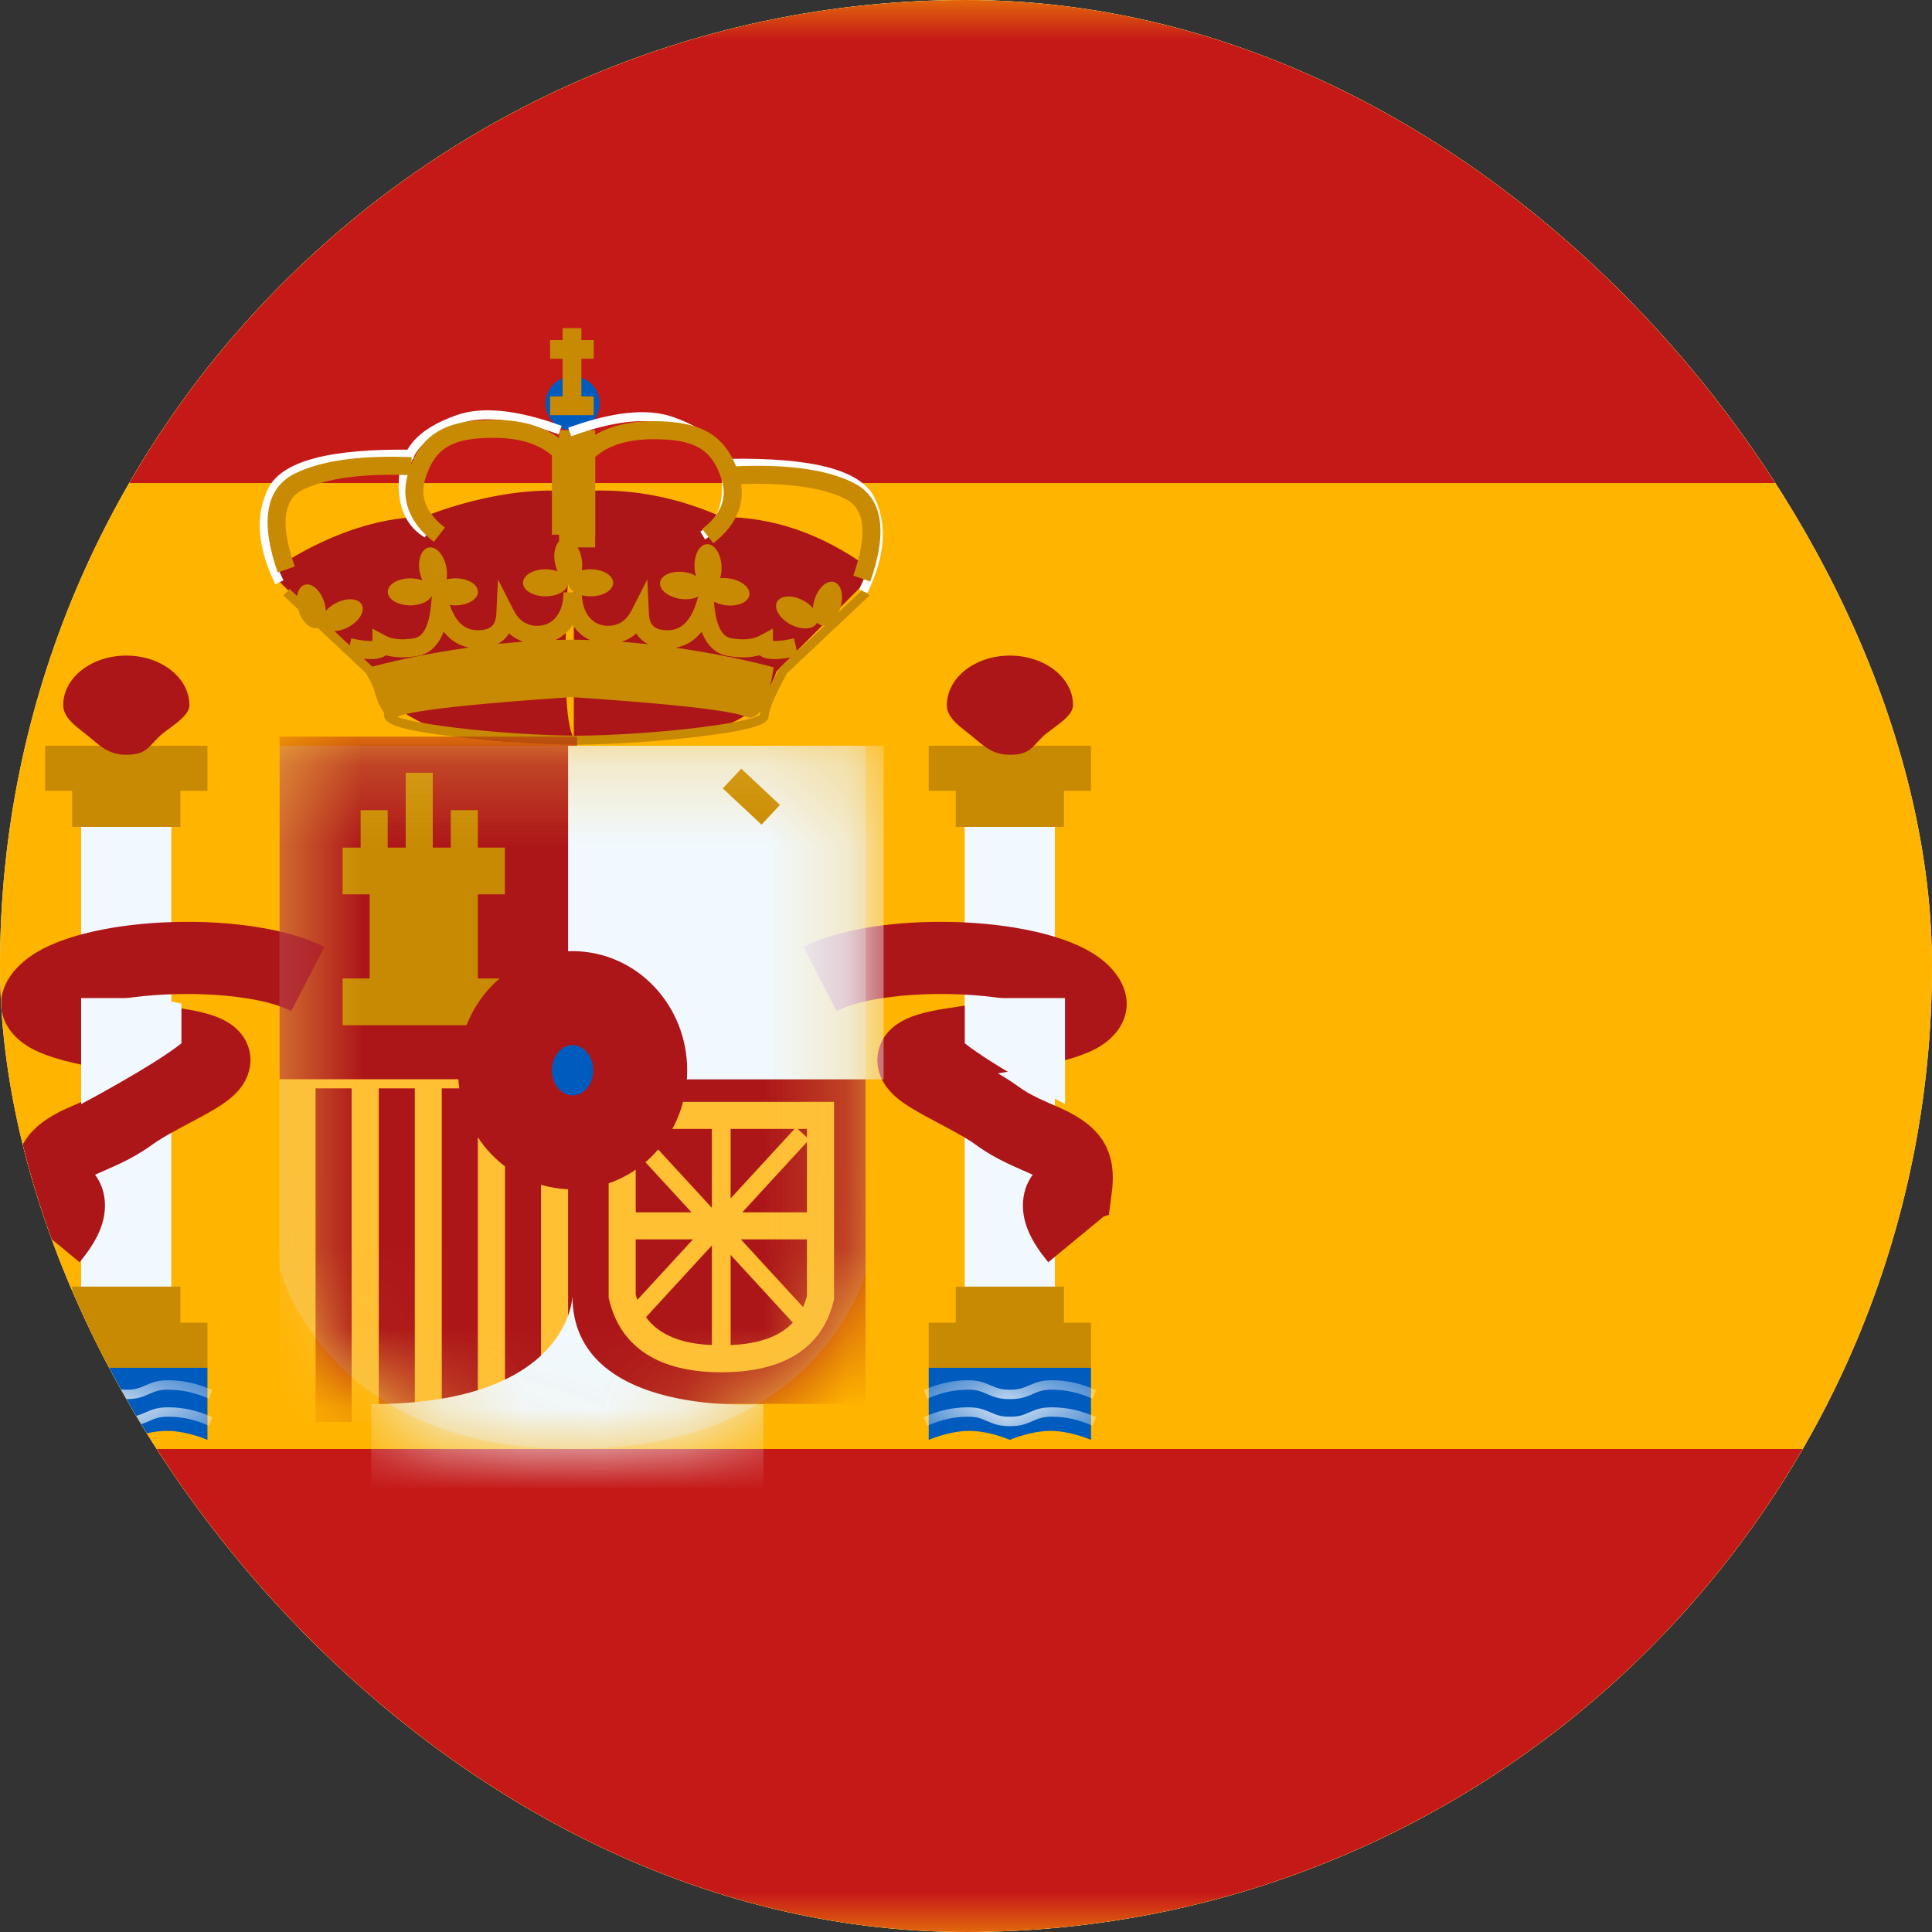 <?xml version="1.0" encoding="UTF-8"?>
<svg xmlns="http://www.w3.org/2000/svg" width="24" height="24" viewBox="0 0 24 24" fill="none">
  <rect x="0" y="0" width="24" height="24" fill="#333333" stroke="none"/>
  <g clip-path="url(#clip0_2966_8444)">
    <rect width="24" height="24" rx="12" fill="white"></rect>
    <path fill-rule="evenodd" clip-rule="evenodd" d="M-4 0V24H28V0H-4Z" fill="#FFB400"></path>
    <mask id="mask0_2966_8444" style="mask-type:luminance" maskUnits="userSpaceOnUse" x="-4" y="0" width="32" height="24">
      <path fill-rule="evenodd" clip-rule="evenodd" d="M-4 0V24H28V0H-4Z" fill="white"></path>
    </mask>
    <g mask="url(#mask0_2966_8444)">
      <path fill-rule="evenodd" clip-rule="evenodd" d="M-4 0V6H28V0H-4Z" fill="#C51918"></path>
      <path fill-rule="evenodd" clip-rule="evenodd" d="M-4 18V24H28V18H-4Z" fill="#C51918"></path>
      <rect x="1.008" y="10.271" width="1.12" height="5.824" fill="#F1F9FF"></rect>
      <path fill-rule="evenodd" clip-rule="evenodd" d="M2.577 9.264H0.561V9.824H0.897V10.272H2.241V9.824H2.577V9.264Z" fill="#C88A02"></path>
      <path fill-rule="evenodd" clip-rule="evenodd" d="M2.241 16.431H2.577V16.991H0.561V16.431H0.897V15.983H2.241V16.431Z" fill="#C88A02"></path>
      <path fill-rule="evenodd" clip-rule="evenodd" d="M1.569 9.376C1.813 9.376 1.838 9.284 1.981 9.147C2.093 9.04 2.353 8.908 2.353 8.76C2.353 8.419 2.002 8.144 1.569 8.144C1.136 8.144 0.785 8.419 0.785 8.76C0.785 8.925 0.964 9.036 1.1 9.147C1.242 9.263 1.347 9.376 1.569 9.376Z" fill="#AD1619"></path>
      <path fill-rule="evenodd" clip-rule="evenodd" d="M0.561 16.991H2.577V17.887C2.577 17.887 2.325 17.775 2.073 17.775C1.821 17.775 1.569 17.887 1.569 17.887C1.569 17.887 1.317 17.775 1.065 17.775C0.813 17.775 0.561 17.887 0.561 17.887V16.991Z" fill="#005BBF"></path>
      <mask id="mask1_2966_8444" style="mask-type:luminance" maskUnits="userSpaceOnUse" x="0" y="16" width="3" height="2">
        <path fill-rule="evenodd" clip-rule="evenodd" d="M0.561 16.991H2.577V17.887C2.577 17.887 2.325 17.775 2.073 17.775C1.821 17.775 1.569 17.887 1.569 17.887C1.569 17.887 1.317 17.775 1.065 17.775C0.813 17.775 0.561 17.887 0.561 17.887V16.991Z" fill="white"></path>
      </mask>
      <g mask="url(#mask1_2966_8444)">
        <path d="M0.542 17.711L0.498 17.604C0.68 17.523 0.862 17.482 1.044 17.482C1.162 17.482 1.224 17.499 1.329 17.545C1.42 17.586 1.468 17.599 1.569 17.599C1.669 17.599 1.717 17.586 1.809 17.545C1.913 17.499 1.975 17.482 2.093 17.482C2.275 17.482 2.458 17.523 2.639 17.604L2.595 17.711C2.427 17.636 2.26 17.599 2.093 17.599C1.992 17.599 1.945 17.612 1.853 17.653C1.748 17.699 1.687 17.716 1.569 17.716C1.451 17.716 1.389 17.699 1.284 17.653C1.193 17.612 1.145 17.599 1.044 17.599C0.877 17.599 0.71 17.636 0.542 17.711Z" fill="white"></path>
        <path d="M0.542 17.375L0.498 17.268C0.68 17.187 0.862 17.146 1.044 17.146C1.162 17.146 1.224 17.163 1.329 17.209C1.42 17.25 1.468 17.263 1.569 17.263C1.669 17.263 1.717 17.25 1.809 17.209C1.913 17.163 1.975 17.146 2.093 17.146C2.275 17.146 2.458 17.187 2.639 17.268L2.595 17.375C2.427 17.3 2.26 17.263 2.093 17.263C1.992 17.263 1.945 17.276 1.853 17.317C1.748 17.363 1.687 17.38 1.569 17.38C1.451 17.38 1.389 17.363 1.284 17.317C1.193 17.276 1.145 17.263 1.044 17.263C0.877 17.263 0.71 17.3 0.542 17.375Z" fill="white"></path>
      </g>
      <rect x="11.984" y="10.271" width="1.12" height="5.824" fill="#F1F9FF"></rect>
      <path fill-rule="evenodd" clip-rule="evenodd" d="M13.553 9.264H11.537V9.824H11.873V10.272H13.217V9.824H13.553V9.264Z" fill="#C88A02"></path>
      <path fill-rule="evenodd" clip-rule="evenodd" d="M13.217 16.431H13.553V16.991H11.537V16.431H11.873V15.983H13.217V16.431Z" fill="#C88A02"></path>
      <path fill-rule="evenodd" clip-rule="evenodd" d="M12.546 9.376C12.79 9.376 12.814 9.284 12.958 9.147C13.07 9.04 13.33 8.908 13.33 8.76C13.33 8.419 12.979 8.144 12.546 8.144C12.113 8.144 11.762 8.419 11.762 8.76C11.762 8.925 11.941 9.036 12.076 9.147C12.219 9.263 12.324 9.376 12.546 9.376Z" fill="#AD1619"></path>
      <path fill-rule="evenodd" clip-rule="evenodd" d="M11.537 16.991H13.553V17.887C13.553 17.887 13.301 17.775 13.049 17.775C12.797 17.775 12.545 17.887 12.545 17.887C12.545 17.887 12.293 17.775 12.041 17.775C11.789 17.775 11.537 17.887 11.537 17.887V16.991Z" fill="#005BBF"></path>
      <mask id="mask2_2966_8444" style="mask-type:luminance" maskUnits="userSpaceOnUse" x="11" y="16" width="3" height="2">
        <path fill-rule="evenodd" clip-rule="evenodd" d="M11.537 16.991H13.553V17.887C13.553 17.887 13.301 17.775 13.049 17.775C12.797 17.775 12.545 17.887 12.545 17.887C12.545 17.887 12.293 17.775 12.041 17.775C11.789 17.775 11.537 17.887 11.537 17.887V16.991Z" fill="white"></path>
      </mask>
      <g mask="url(#mask2_2966_8444)">
        <path d="M11.519 17.711L11.475 17.604C11.656 17.523 11.838 17.482 12.021 17.482C12.139 17.482 12.2 17.499 12.305 17.545C12.397 17.586 12.445 17.599 12.545 17.599C12.646 17.599 12.693 17.586 12.785 17.545C12.89 17.499 12.952 17.482 13.069 17.482C13.252 17.482 13.434 17.523 13.616 17.604L13.572 17.711C13.404 17.636 13.237 17.599 13.069 17.599C12.969 17.599 12.921 17.612 12.829 17.653C12.725 17.699 12.663 17.716 12.545 17.716C12.427 17.716 12.366 17.699 12.261 17.653C12.169 17.612 12.121 17.599 12.021 17.599C11.854 17.599 11.687 17.636 11.519 17.711Z" fill="white"></path>
        <path d="M11.519 17.375L11.475 17.268C11.656 17.187 11.838 17.146 12.021 17.146C12.139 17.146 12.2 17.163 12.305 17.209C12.397 17.25 12.445 17.263 12.545 17.263C12.646 17.263 12.693 17.25 12.785 17.209C12.89 17.163 12.952 17.146 13.069 17.146C13.252 17.146 13.434 17.187 13.616 17.268L13.572 17.375C13.404 17.3 13.237 17.263 13.069 17.263C12.969 17.263 12.921 17.276 12.829 17.317C12.725 17.363 12.663 17.38 12.545 17.38C12.427 17.38 12.366 17.363 12.261 17.317C12.169 17.276 12.121 17.263 12.021 17.263C11.854 17.263 11.687 17.3 11.519 17.375Z" fill="white"></path>
      </g>
      <path fill-rule="evenodd" clip-rule="evenodd" d="M0.989 15.68C1.191 15.435 1.304 15.212 1.304 14.976C1.304 14.827 1.259 14.698 1.181 14.593L1.195 14.587C1.193 14.587 1.416 14.49 1.494 14.453C1.638 14.384 1.765 14.311 1.889 14.221C1.968 14.163 2.074 14.101 2.235 14.014C2.263 13.999 2.338 13.959 2.387 13.933L2.387 13.933L2.428 13.911C2.506 13.87 2.565 13.837 2.619 13.806C2.788 13.708 2.9 13.627 2.985 13.518C3.188 13.261 3.146 12.913 2.862 12.72C2.723 12.625 2.535 12.571 2.26 12.528L2.204 12.52L2.203 12.52C2.11 12.505 1.929 12.477 1.867 12.467C1.735 12.447 1.618 12.427 1.513 12.409C2.202 12.295 3.185 12.337 3.618 12.56L4.029 11.764C3.147 11.309 1.139 11.355 0.389 11.872C-0.161 12.251 -0.087 12.823 0.485 13.07C0.724 13.173 1.036 13.242 1.613 13.334C1.516 13.39 1.436 13.442 1.362 13.496C1.286 13.551 1.205 13.598 1.106 13.645C1.059 13.668 0.92 13.729 0.856 13.757L0.856 13.757L0.824 13.771C0.357 13.983 0.131 14.276 0.199 14.806L0.235 15.092L0.301 15.113L0.989 15.68ZM0.412 14.939L0.411 14.943L0.412 14.94L0.412 14.939ZM12.707 14.976C12.707 15.212 12.82 15.435 13.022 15.68L13.709 15.113L13.775 15.092L13.812 14.806C13.879 14.276 13.653 13.983 13.187 13.771L13.155 13.757C13.091 13.729 12.951 13.668 12.904 13.645C12.806 13.598 12.724 13.551 12.649 13.496C12.574 13.442 12.494 13.39 12.397 13.334C12.974 13.242 13.286 13.173 13.525 13.07C14.098 12.823 14.171 12.251 13.621 11.872C12.871 11.355 10.863 11.309 9.982 11.764L10.393 12.56C10.825 12.337 11.809 12.295 12.497 12.409C12.392 12.427 12.275 12.447 12.143 12.467C12.081 12.477 11.901 12.505 11.807 12.52L11.806 12.52L11.75 12.528C11.475 12.571 11.287 12.625 11.148 12.72C10.864 12.913 10.822 13.261 11.025 13.518C11.11 13.627 11.222 13.708 11.391 13.806C11.446 13.837 11.504 13.87 11.583 13.911L11.623 13.933C11.672 13.959 11.747 13.999 11.775 14.014C11.937 14.101 12.043 14.163 12.122 14.221C12.245 14.311 12.373 14.384 12.517 14.453C12.594 14.49 12.817 14.587 12.816 14.587L12.829 14.593C12.751 14.698 12.707 14.827 12.707 14.976Z" fill="#AD1619"></path>
      <path d="M1.923 12.399L2.254 12.468V12.96C1.902 13.242 1.008 13.715 1.008 13.715V12.399H1.923Z" fill="#F1F9FF"></path>
      <path d="M12.315 12.399L11.985 12.468V12.96C12.337 13.242 13.23 13.715 13.23 13.715V12.399H12.315Z" fill="#F1F9FF"></path>
      <path fill-rule="evenodd" clip-rule="evenodd" d="M10.777 7.206V7.042C10.201 6.628 9.598 6.422 8.967 6.422C8.363 6.154 7.751 6.05 7.132 6.11C7.132 6.108 7.132 6.107 7.132 6.107C6.201 6.016 5.263 6.422 5.263 6.422C4.317 6.422 3.453 7.042 3.453 7.042V7.206L4.583 8.34C4.583 8.34 4.901 9.432 7.128 9.176V9.178C7.128 9.178 8.602 9.138 8.706 9.104C8.747 9.09 8.789 9.078 8.833 9.065C9.122 8.981 9.451 8.884 9.647 8.34L10.777 7.206ZM7.128 6.16C7.095 6.538 6.912 8.815 7.128 9.168V6.16Z" fill="#AD1619"></path>
      <path fill-rule="evenodd" clip-rule="evenodd" d="M4.315 8.149L4.316 8.146L3.521 7.398L3.598 7.316L4.344 8.018L4.363 7.93C4.485 7.957 4.574 7.967 4.626 7.961V7.809L4.791 7.898C4.873 7.942 4.989 7.954 5.143 7.929C5.255 7.911 5.331 7.78 5.356 7.501L5.406 6.938L5.575 7.478C5.651 7.722 5.767 7.829 5.932 7.829C6.094 7.829 6.159 7.77 6.166 7.621L6.186 7.198L6.378 7.576C6.447 7.712 6.542 7.774 6.677 7.774C6.871 7.774 7 7.613 7 7.359H7.003H7.224H7.227C7.227 7.613 7.357 7.774 7.55 7.774C7.685 7.774 7.78 7.712 7.849 7.576L8.041 7.198L8.061 7.621C8.068 7.77 8.133 7.829 8.295 7.829C8.46 7.829 8.576 7.722 8.653 7.478L8.821 6.938L8.871 7.501C8.896 7.78 8.972 7.911 9.085 7.929C9.238 7.954 9.354 7.942 9.436 7.898L9.601 7.809V7.961C9.653 7.967 9.742 7.957 9.864 7.93L9.9 8.093L10.725 7.316L10.802 7.398L9.775 8.365C9.625 8.641 9.549 8.823 9.549 8.898C9.549 9.014 9.249 9.082 8.663 9.153C8.203 9.208 7.661 9.245 7.218 9.25V9.251L7.162 9.251L7.105 9.251V9.25C6.662 9.245 6.12 9.208 5.661 9.153C5.075 9.082 4.774 9.014 4.774 8.898C4.774 8.884 4.771 8.866 4.766 8.844C4.707 8.769 4.665 8.646 4.638 8.535C4.612 8.483 4.582 8.426 4.549 8.365L4.321 8.15L4.315 8.149ZM9.821 8.167C9.637 8.2 9.505 8.196 9.435 8.139C9.325 8.171 9.196 8.174 9.049 8.15C8.891 8.125 8.782 8.02 8.716 7.847C8.63 7.956 8.521 8.024 8.391 8.046C9.108 8.147 9.61 8.29 9.61 8.29C9.61 8.29 9.597 8.396 9.567 8.521C9.599 8.456 9.637 8.383 9.681 8.303L9.691 8.289L9.821 8.167ZM8.053 8.003C7.99 7.972 7.941 7.927 7.905 7.869C7.851 7.917 7.79 7.951 7.723 7.972C7.836 7.981 7.946 7.991 8.053 8.003ZM7.328 7.951C7.24 7.91 7.168 7.846 7.114 7.763C7.06 7.845 6.988 7.909 6.902 7.95C6.953 7.948 7.004 7.947 7.056 7.947V7.946L7.101 7.946L7.146 7.946V7.947C7.207 7.947 7.267 7.949 7.328 7.951ZM4.624 8.281L4.519 8.183C4.645 8.196 4.738 8.184 4.793 8.139C4.902 8.171 5.031 8.174 5.179 8.15C5.336 8.125 5.445 8.02 5.511 7.847C5.595 7.953 5.7 8.02 5.825 8.044C5.207 8.13 4.746 8.249 4.624 8.281ZM6.499 7.971C6.391 7.979 6.285 7.989 6.181 8C6.24 7.969 6.288 7.925 6.323 7.869C6.375 7.915 6.434 7.949 6.499 7.971ZM9.255 8.901C9.333 8.937 9.396 8.901 9.446 8.83C9.442 8.85 9.439 8.867 9.438 8.883C9.431 8.887 9.421 8.893 9.408 8.898C9.371 8.914 9.315 8.93 9.241 8.947C9.097 8.98 8.892 9.012 8.649 9.042C8.175 9.099 7.61 9.136 7.162 9.139C6.713 9.136 6.149 9.099 5.674 9.042C5.431 9.012 5.226 8.98 5.082 8.947C5.021 8.933 4.971 8.919 4.935 8.906C4.939 8.904 4.943 8.903 4.947 8.901C5.192 8.786 6.809 8.679 7.101 8.66C7.392 8.679 9.01 8.786 9.255 8.901ZM9.563 8.881L9.562 8.882L9.563 8.881L9.563 8.88L9.563 8.881Z" fill="#C88A02"></path>
      <path fill-rule="evenodd" clip-rule="evenodd" d="M7.113 5.347C7.299 5.347 7.449 5.196 7.449 5.011C7.449 4.825 7.299 4.675 7.113 4.675C6.928 4.675 6.777 4.825 6.777 5.011C6.777 5.196 6.928 5.347 7.113 5.347Z" fill="#005BBF"></path>
      <path fill-rule="evenodd" clip-rule="evenodd" d="M6.894 6.996C6.902 7.033 6.913 7.068 6.927 7.098C6.884 7.082 6.832 7.072 6.777 7.072C6.622 7.072 6.497 7.147 6.497 7.24C6.497 7.333 6.622 7.408 6.777 7.408C6.931 7.408 7.057 7.333 7.057 7.24C7.057 7.333 7.182 7.408 7.337 7.408C7.491 7.408 7.617 7.333 7.617 7.24C7.617 7.147 7.491 7.072 7.337 7.072C7.298 7.072 7.261 7.077 7.227 7.085C7.235 7.039 7.235 6.987 7.224 6.932C7.195 6.78 7.097 6.672 7.006 6.689C6.915 6.707 6.865 6.845 6.894 6.996ZM7.057 7.24L7.057 7.235L7.057 7.235L7.057 7.24ZM5.247 7.21C5.233 7.18 5.222 7.145 5.214 7.108C5.185 6.957 5.235 6.819 5.326 6.801C5.417 6.784 5.515 6.892 5.544 7.044C5.555 7.099 5.555 7.151 5.547 7.197C5.581 7.189 5.618 7.184 5.657 7.184C5.811 7.184 5.937 7.259 5.937 7.352C5.937 7.445 5.811 7.52 5.657 7.52C5.502 7.52 5.377 7.445 5.377 7.352L5.377 7.347L5.377 7.347L5.377 7.352C5.377 7.445 5.251 7.52 5.097 7.52C4.942 7.52 4.817 7.445 4.817 7.352C4.817 7.259 4.942 7.184 5.097 7.184C5.152 7.184 5.204 7.194 5.247 7.21ZM8.755 7.312C8.742 7.404 8.607 7.461 8.454 7.44C8.301 7.418 8.187 7.326 8.2 7.235C8.213 7.143 8.348 7.086 8.501 7.107C8.556 7.115 8.605 7.132 8.646 7.154C8.636 7.122 8.63 7.086 8.628 7.049C8.62 6.894 8.688 6.765 8.781 6.76C8.874 6.755 8.955 6.877 8.963 7.031C8.966 7.087 8.959 7.139 8.945 7.183C8.979 7.179 9.017 7.18 9.055 7.185C9.209 7.207 9.322 7.299 9.309 7.39C9.296 7.482 9.162 7.539 9.009 7.518C8.856 7.496 8.742 7.404 8.755 7.312ZM8.755 7.312L8.755 7.307L8.756 7.308L8.755 7.312ZM9.821 7.757C9.958 7.829 10.104 7.822 10.147 7.74L10.15 7.735C10.163 7.75 10.179 7.76 10.197 7.765C10.286 7.793 10.394 7.695 10.44 7.547C10.485 7.399 10.45 7.257 10.361 7.23C10.272 7.203 10.164 7.301 10.118 7.449C10.107 7.484 10.101 7.52 10.099 7.554C10.069 7.519 10.028 7.486 9.979 7.46C9.842 7.387 9.696 7.395 9.653 7.477C9.609 7.559 9.685 7.684 9.821 7.757ZM4.326 7.791C4.189 7.864 4.043 7.856 4 7.774C3.999 7.773 3.998 7.771 3.997 7.77C3.984 7.784 3.968 7.794 3.95 7.8C3.861 7.827 3.752 7.729 3.707 7.581C3.662 7.433 3.697 7.291 3.786 7.264C3.875 7.237 3.983 7.335 4.029 7.483C4.039 7.519 4.046 7.554 4.048 7.588C4.078 7.553 4.119 7.52 4.168 7.494C4.304 7.422 4.45 7.429 4.494 7.511C4.538 7.593 4.462 7.718 4.326 7.791Z" fill="#C88A02"></path>
      <path fill-rule="evenodd" clip-rule="evenodd" d="M6.989 4.076H7.222V4.224H7.375V4.457H7.222V4.924H7.375V5.157H6.834V4.924H6.989V4.457H6.834V4.224H6.989V4.076Z" fill="#C88A02"></path>
      <rect x="6.945" y="5.344" width="0.448" height="1.456" fill="#C88A02"></rect>
      <path d="M5.142 5.587L5.14 5.699C4.147 5.682 3.577 5.827 3.433 6.116C3.283 6.414 3.311 6.777 3.521 7.209L3.42 7.258C3.196 6.798 3.166 6.399 3.333 6.066C3.504 5.723 4.107 5.569 5.142 5.587Z" fill="white"></path>
      <path d="M5.335 6.581L5.278 6.677C5.061 6.548 4.953 6.328 4.953 6.024C4.953 5.587 5.178 5.331 5.675 5.156C5.993 5.045 6.426 5.09 6.977 5.29L6.939 5.395C6.41 5.204 6.001 5.16 5.713 5.262C5.256 5.423 5.065 5.64 5.065 6.024C5.065 6.29 5.155 6.473 5.335 6.581Z" fill="white"></path>
      <path d="M3.662 7.037L3.45 7.112C3.231 6.487 3.294 6.063 3.668 5.88C3.999 5.719 4.48 5.654 5.114 5.679L5.105 5.903C4.505 5.879 4.058 5.94 3.767 6.082C3.52 6.202 3.475 6.507 3.662 7.037Z" fill="#C88A02"></path>
      <path d="M6.131 5.439C5.619 5.439 5.408 5.564 5.288 5.932C5.212 6.167 5.286 6.367 5.527 6.554L5.389 6.731C5.078 6.489 4.968 6.192 5.075 5.862C5.228 5.393 5.529 5.215 6.131 5.215C6.525 5.215 6.833 5.319 7.047 5.529L7.08 5.562V6.642H6.856V5.658C6.689 5.513 6.449 5.439 6.131 5.439Z" fill="#C88A02"></path>
      <path d="M9.051 5.7L9.053 5.812C10.046 5.794 10.616 5.939 10.761 6.228C10.91 6.527 10.882 6.89 10.673 7.321L10.774 7.37C10.997 6.91 11.027 6.511 10.861 6.178C10.689 5.835 10.086 5.682 9.051 5.7Z" fill="white"></path>
      <path d="M8.7 6.604L8.758 6.701C8.974 6.571 9.082 6.351 9.082 6.047C9.082 5.611 8.857 5.355 8.36 5.18C8.042 5.068 7.609 5.114 7.058 5.314L7.096 5.419C7.625 5.227 8.034 5.184 8.323 5.285C8.779 5.446 8.97 5.664 8.97 6.047C8.97 6.314 8.88 6.497 8.7 6.604Z" fill="white"></path>
      <path d="M10.6 7.15L10.811 7.224C11.031 6.6 10.968 6.176 10.593 5.993C10.263 5.831 9.782 5.766 9.147 5.792L9.156 6.015C9.757 5.991 10.204 6.052 10.495 6.194C10.741 6.314 10.786 6.619 10.6 7.15Z" fill="#C88A02"></path>
      <path d="M8.119 5.456C8.631 5.456 8.842 5.581 8.962 5.949C9.038 6.184 8.964 6.384 8.723 6.571L8.861 6.748C9.172 6.506 9.282 6.21 9.175 5.88C9.022 5.411 8.721 5.232 8.119 5.232C7.725 5.232 7.417 5.336 7.203 5.547L7.17 5.58V6.66H7.394V5.676C7.561 5.53 7.801 5.456 8.119 5.456Z" fill="#C88A02"></path>
      <path opacity="0.3" fill-rule="evenodd" clip-rule="evenodd" d="M3.473 9.264H10.753V15.805C10.753 15.805 10.212 18 7.113 18C4.013 18 3.473 15.747 3.473 15.747V9.264Z" fill="#E1E5E8"></path>
      <mask id="mask3_2966_8444" style="mask-type:luminance" maskUnits="userSpaceOnUse" x="3" y="9" width="8" height="9">
        <path fill-rule="evenodd" clip-rule="evenodd" d="M3.473 9.264H10.753V15.805C10.753 15.805 10.212 18 7.113 18C4.013 18 3.473 15.747 3.473 15.747V9.264Z" fill="white"></path>
      </mask>
      <g mask="url(#mask3_2966_8444)">
        <rect x="3.473" y="13.296" width="3.696" height="4.368" fill="#FFC034"></rect>
        <rect x="3.92" y="13.52" width="0.448" height="4.144" fill="#AD1619"></rect>
        <rect x="5.488" y="13.52" width="0.448" height="4.144" fill="#AD1619"></rect>
        <rect x="4.705" y="13.52" width="0.448" height="4.144" fill="#AD1619"></rect>
        <rect x="6.273" y="13.52" width="0.448" height="4.144" fill="#AD1619"></rect>
        <rect x="3.473" y="9.151" width="3.696" height="4.256" fill="#AD1619"></rect>
        <rect x="7.057" y="13.184" width="3.696" height="4.256" fill="#AD1619"></rect>
        <rect x="7.057" y="9.264" width="3.92" height="4.144" fill="#F1F9FF"></rect>
        <path fill-rule="evenodd" clip-rule="evenodd" d="M5.04 9.6H5.376V10.529H5.6V10.064H5.936V10.529H6.272V11.11H5.936V12.155H6.272V12.736H4.256V12.155H4.592V11.11H4.256V10.529H4.48V10.064H4.816V10.529H5.04V9.6Z" fill="#C88A02"></path>
        <path d="M8.979 9.794L9.208 9.549L9.689 9.999L9.46 10.244L8.979 9.794Z" fill="#C88A02"></path>
        <path fill-rule="evenodd" clip-rule="evenodd" d="M10.361 16.14V13.688H7.561V16.119L7.565 16.138C7.707 16.742 8.189 17.047 8.961 17.047C9.731 17.047 10.214 16.75 10.356 16.159L10.361 16.14ZM8.961 16.712C8.342 16.712 8.004 16.503 7.897 16.079V14.024H10.024V16.099C9.917 16.509 9.579 16.712 8.961 16.712Z" fill="#FFC034"></path>
        <path fill-rule="evenodd" clip-rule="evenodd" d="M9.076 13.893H8.843V15.004L7.923 14.004L7.758 14.155L8.59 15.06H7.836V15.396H8.415H8.608L7.758 16.321L7.923 16.473L8.843 15.472V16.771H9.076V15.589L9.888 16.473L10.053 16.321L9.203 15.396H10.152V15.06H9.221L10.053 14.155L9.888 14.004L9.076 14.887V13.893Z" fill="#FFC034"></path>
        <path fill-rule="evenodd" clip-rule="evenodd" d="M9.483 17.442C9.483 17.442 7.111 17.629 7.111 16.099C7.111 16.099 7.088 17.442 4.611 17.442V18.65H9.483V17.442Z" fill="#F1F9FF"></path>
        <path fill-rule="evenodd" clip-rule="evenodd" d="M7.113 14.191C7.577 14.191 7.953 13.79 7.953 13.295C7.953 12.801 7.577 12.399 7.113 12.399C6.65 12.399 6.273 12.801 6.273 13.295C6.273 13.79 6.65 14.191 7.113 14.191Z" fill="#005BBF" stroke="#AD1619" stroke-width="1.167"></path>
      </g>
    </g>
  </g>
  <defs>
    <clipPath id="clip0_2966_8444">
      <rect width="24" height="24" rx="12" fill="white"></rect>
    </clipPath>
  </defs>
</svg>
